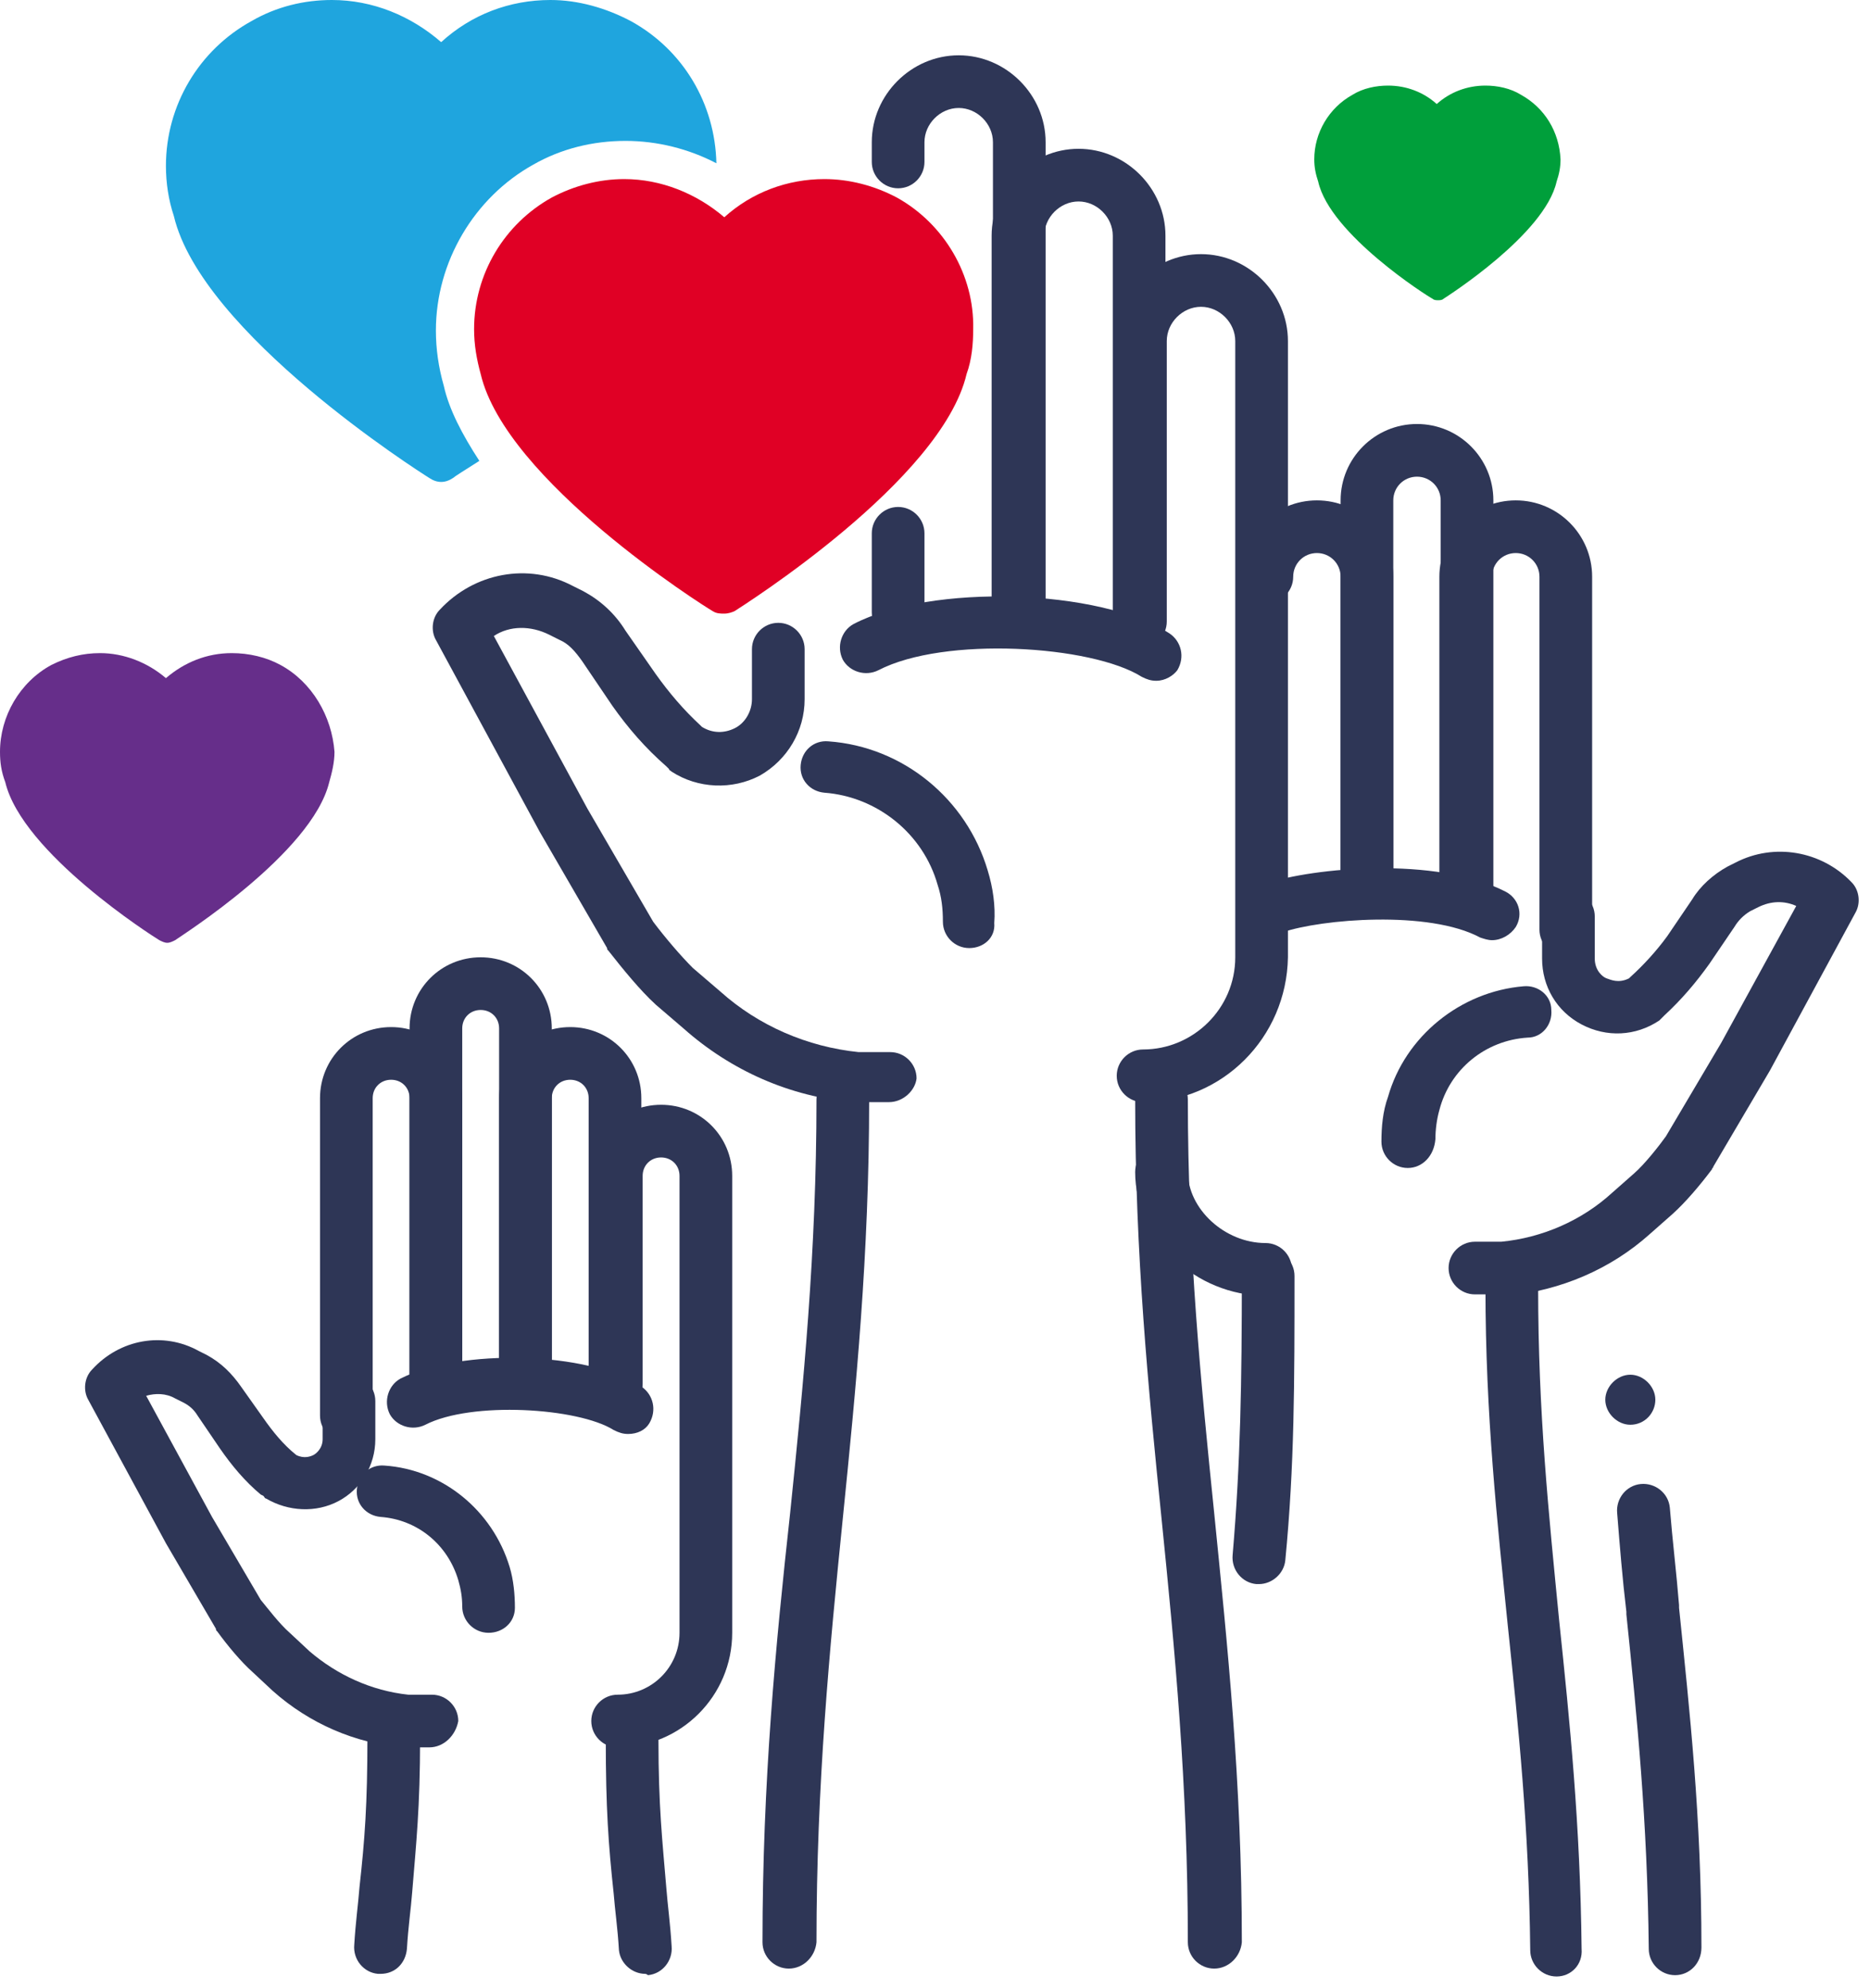 <?xml version="1.0" standalone="no"?>
<!-- Generator: Adobe Fireworks 10, Export SVG Extension by Aaron Beall (http://fireworks.abeall.com) . Version: 0.6.1  -->
<!DOCTYPE svg PUBLIC "-//W3C//DTD SVG 1.1//EN" "http://www.w3.org/Graphics/SVG/1.1/DTD/svg11.dtd">
<svg id="Untitled-P%E1gina%201" viewBox="0 0 142 151" style="background-color:#ffffff00" version="1.1"
	xmlns="http://www.w3.org/2000/svg" xmlns:xlink="http://www.w3.org/1999/xlink" xml:space="preserve"
	x="0px" y="0px" width="142px" height="151px"
>
	<g id="Capa%201">
		<g>
			<path id="st0" d="M 21.3 50.5 C 20.2 49.9 18.9 49.6 17.6 49.6 C 15.7 49.6 14 50.3 12.6 51.5 C 11.2 50.3 9.4 49.6 7.6 49.6 C 6.3 49.6 5.1 49.9 3.9 50.5 C 1.5 51.8 0 54.4 0 57.1 C 0 57.9 0.1 58.6 0.4 59.4 C 1.7 64.8 11.6 71.1 12.1 71.4 C 12.3 71.5 12.5 71.6 12.7 71.6 C 12.9 71.6 13.1 71.5 13.3 71.4 C 13.7 71.1 23.7 64.8 25 59.4 C 25.2 58.7 25.4 57.9 25.4 57.1 C 25.2 54.4 23.7 51.8 21.3 50.5 L 21.3 50.5 L 21.3 50.5 Z" fill="#662e8a"/>
			<path id="st02" d="M 68.1 15 C 66.4 14.1 64.5 13.6 62.6 13.6 C 59.8 13.6 57.1 14.6 55 16.5 C 52.9 14.7 50.2 13.6 47.4 13.6 C 45.5 13.6 43.6 14.1 41.9 15 C 38.3 17 36 20.8 36 25 C 36 26.2 36.2 27.3 36.5 28.4 C 38.4 36.5 53.4 46 54.1 46.4 C 54.4 46.6 54.7 46.6 55 46.6 C 55.3 46.6 55.6 46.5 55.8 46.4 C 56.4 46 71.5 36.5 73.4 28.4 C 73.8 27.3 73.9 26.1 73.9 25 C 74 20.9 71.7 17 68.1 15 L 68.1 15 L 68.1 15 Z" fill="#e00025"/>
			<path id="st03" d="M 115.5 7.2 C 114.7 6.7 113.7 6.5 112.8 6.5 C 111.4 6.5 110.1 7 109.1 7.9 C 108.1 7 106.8 6.5 105.4 6.5 C 104.5 6.5 103.5 6.7 102.7 7.2 C 100.9 8.2 99.8 10.1 99.8 12.1 C 99.8 12.7 99.9 13.2 100.1 13.8 C 101 17.8 108.4 22.5 108.8 22.7 C 108.9 22.8 109.1 22.8 109.2 22.8 C 109.3 22.8 109.5 22.8 109.6 22.7 C 109.9 22.5 117.3 17.8 118.2 13.8 C 118.4 13.2 118.5 12.7 118.5 12.1 C 118.4 10 117.3 8.2 115.5 7.2 L 115.5 7.2 L 115.5 7.2 Z" fill="#009f3b"/>
			<path id="st1" d="M 33.7 29.3 C 33.3 27.9 33.1 26.5 33.1 25.1 C 33.1 19.9 36 15 40.5 12.5 C 42.6 11.3 45 10.7 47.5 10.7 C 49.9 10.7 52.3 11.3 54.4 12.4 C 54.3 7.9 51.9 3.8 47.9 1.6 C 46 0.6 43.9 0 41.8 0 C 38.7 0 35.8 1.1 33.5 3.2 C 31.2 1.2 28.3 0 25.2 0 C 23.1 0 21 0.5 19.1 1.6 C 15.1 3.8 12.6 8 12.6 12.6 C 12.6 13.9 12.8 15.2 13.2 16.4 C 15.3 25.3 31.8 35.8 32.6 36.3 C 32.9 36.5 33.2 36.6 33.5 36.6 C 33.8 36.6 34.1 36.5 34.4 36.3 C 34.5 36.2 35.3 35.7 36.4 35 C 35.1 33 34.1 31.1 33.7 29.3 L 33.7 29.3 Z" fill="#1fa5de"/>
			<path id="st2" d="M 125.7 106.3 C 125.7 105.3 124.8 104.4 123.8 104.4 C 122.8 104.4 121.9 105.3 121.9 106.3 C 121.9 107.3 122.8 108.2 123.8 108.2 C 124.9 108.2 125.7 107.3 125.7 106.3 L 125.7 106.3 Z" fill="#2e3656"/>
			<g>
				<path d="M 46.7 106.6 C 45.6 106.6 44.7 105.7 44.7 104.6 L 44.7 83.4 C 44.7 82.6 44.1 82 43.3 82 C 42.5 82 41.9 82.6 41.9 83.4 L 41.9 104.6 C 41.9 105.7 41 106.6 39.9 106.6 C 38.8 106.6 37.9 105.7 37.9 104.6 L 37.9 83.4 C 37.9 80.4 40.3 78 43.3 78 C 46.3 78 48.7 80.4 48.7 83.4 L 48.7 104.6 C 48.7 105.7 47.8 106.6 46.7 106.6 L 46.7 106.6 Z" fill="#2e3656"/>
				<path d="M 39.9 106.6 C 38.8 106.6 37.9 105.7 37.9 104.6 L 37.9 78.1 C 37.9 77.3 37.3 76.7 36.5 76.7 C 35.7 76.7 35.1 77.3 35.1 78.1 L 35.1 104.6 C 35.1 105.7 34.2 106.6 33.1 106.6 C 32 106.6 31.1 105.7 31.1 104.6 L 31.1 78.1 C 31.1 75.1 33.5 72.7 36.5 72.7 C 39.5 72.7 41.9 75.1 41.9 78.1 L 41.9 104.6 C 41.9 105.7 41 106.6 39.9 106.6 L 39.9 106.6 Z" fill="#2e3656"/>
				<path d="M 26.3 109.5 C 25.2 109.5 24.3 108.6 24.3 107.5 L 24.3 83.4 C 24.3 80.4 26.7 78 29.7 78 C 32.7 78 35.1 80.4 35.1 83.4 L 35.1 104.6 C 35.1 105.7 34.2 106.6 33.1 106.6 C 32 106.6 31.1 105.7 31.1 104.6 L 31.1 83.4 C 31.1 82.6 30.5 82 29.7 82 C 28.9 82 28.3 82.6 28.3 83.4 L 28.3 107.5 C 28.3 108.6 27.4 109.5 26.3 109.5 L 26.3 109.5 Z" fill="#2e3656"/>
				<path d="M 32.6 132.7 L 30.8 132.7 C 30.7 132.7 30.7 132.7 30.6 132.7 C 27 132.4 23.5 130.9 20.7 128.4 L 19.2 127 C 18.3 126.2 17.3 125 16.5 123.9 C 16.4 123.8 16.4 123.8 16.4 123.7 L 12.6 117.2 L 6.7 106.3 C 6.3 105.6 6.4 104.6 7 104 C 9.1 101.7 12.4 101.1 15.1 102.6 L 15.7 102.9 C 16.8 103.5 17.6 104.3 18.3 105.3 L 20 107.7 C 20.7 108.7 21.5 109.7 22.5 110.5 L 22.5 110.5 C 23.1 110.8 23.6 110.6 23.8 110.5 C 24 110.4 24.5 110 24.5 109.3 L 24.5 106.4 C 24.5 105.3 25.4 104.4 26.5 104.4 C 27.6 104.4 28.5 105.3 28.5 106.4 L 28.5 109.3 C 28.5 111.3 27.4 113.1 25.7 114 C 24 114.9 21.9 114.8 20.2 113.8 C 20.1 113.8 20.1 113.7 20 113.6 L 19.8 113.5 C 18.6 112.5 17.6 111.3 16.7 110 L 15 107.5 C 14.7 107 14.3 106.7 13.9 106.5 L 13.3 106.2 C 12.6 105.8 11.8 105.8 11.1 106 L 16.1 115.2 L 19.8 121.5 C 20.3 122.1 21.2 123.3 22 124 L 23.5 125.4 C 25.6 127.2 28.2 128.4 31 128.7 L 32.8 128.7 C 33.9 128.7 34.8 129.6 34.8 130.7 C 34.6 131.8 33.7 132.7 32.6 132.7 L 32.6 132.7 Z" fill="#2e3656"/>
				<path d="M 49 149.9 C 48 149.9 47.1 149.1 47 148.1 C 46.9 146.4 46.7 145.1 46.6 143.8 C 46.2 140.1 46 137.3 46 132.1 C 46 131 46.9 130.1 48 130.1 C 49.1 130.1 50 131 50 132.1 C 50 137.2 50.3 139.8 50.6 143.4 C 50.7 144.7 50.9 146.1 51 147.8 C 51.1 148.9 50.3 149.9 49.2 150 C 49.1 149.9 49 149.9 49 149.9 L 49 149.9 Z" fill="#2e3656"/>
				<path d="M 28.9 149.9 C 28.8 149.9 28.8 149.9 28.7 149.9 C 27.6 149.8 26.8 148.8 26.9 147.7 C 27 146 27.2 144.6 27.3 143.3 C 27.7 139.7 27.9 137 27.9 132 C 27.9 130.9 28.8 130 29.9 130 C 31 130 31.9 130.9 31.9 132 C 31.9 137.3 31.6 140 31.3 143.7 C 31.2 145 31 146.3 30.9 148 C 30.8 149.1 30 149.9 28.9 149.9 L 28.9 149.9 Z" fill="#2e3656"/>
				<path d="M 46.9 132.7 C 45.8 132.7 44.9 131.8 44.9 130.7 C 44.9 129.6 45.8 128.7 46.9 128.7 C 49.5 128.7 51.6 126.6 51.6 124 L 51.6 89.3 C 51.6 88.5 51 87.9 50.2 87.9 C 49.4 87.9 48.8 88.5 48.8 89.3 L 48.8 105.1 C 48.8 106.2 47.9 107.1 46.8 107.1 C 45.7 107.1 44.8 106.2 44.8 105.1 L 44.8 89.3 C 44.8 86.3 47.2 83.9 50.2 83.9 C 53.2 83.9 55.6 86.3 55.6 89.3 L 55.6 124 C 55.6 128.8 51.7 132.7 46.9 132.7 L 46.9 132.7 Z" fill="#2e3656"/>
				<path d="M 37.1 124 L 37.1 124 C 36 124 35.1 123.1 35.1 122 C 35.1 121.3 35 120.7 34.8 120 C 34 117.3 31.7 115.4 28.9 115.2 C 27.8 115.1 27 114.2 27.1 113.1 C 27.2 112 28.1 111.2 29.2 111.3 C 33.6 111.6 37.4 114.7 38.7 119 C 39 120 39.1 121.1 39.1 122.1 C 39.1 123.2 38.2 124 37.1 124 L 37.1 124 Z" fill="#2e3656"/>
				<path d="M 47.7 108.9 C 47.3 108.9 47 108.8 46.6 108.6 C 43.9 106.9 35.8 106.4 32.3 108.2 C 31.3 108.7 30.1 108.3 29.6 107.4 C 29.1 106.4 29.5 105.2 30.4 104.7 C 34.9 102.4 44.7 102.6 48.7 105.3 C 49.6 105.9 49.9 107.1 49.3 108.1 C 49 108.6 48.4 108.9 47.7 108.9 L 47.7 108.9 Z" fill="#2e3656"/>
			</g>
			<g>
				<path d="M 86.5 48.5 C 85.4 48.5 84.5 47.6 84.5 46.5 L 84.5 17.9 C 84.5 16.5 83.3 15.3 81.9 15.3 C 80.5 15.3 79.3 16.5 79.3 17.9 L 79.3 46.5 C 79.3 47.6 78.4 48.5 77.3 48.5 C 76.2 48.5 75.3 47.6 75.3 46.5 L 75.3 17.9 C 75.3 14.3 78.3 11.3 81.9 11.3 C 85.5 11.3 88.5 14.3 88.5 17.9 L 88.5 46.5 C 88.5 47.6 87.7 48.5 86.5 48.5 L 86.5 48.5 Z" fill="#2e3656"/>
				<path d="M 68.2 48.5 C 67.1 48.5 66.2 47.6 66.2 46.5 L 66.2 40.5 C 66.2 39.4 67.1 38.5 68.2 38.5 C 69.3 38.5 70.2 39.4 70.2 40.5 L 70.2 46.5 C 70.2 47.6 69.3 48.5 68.2 48.5 L 68.2 48.5 Z" fill="#2e3656"/>
				<path d="M 77.4 48.5 C 76.3 48.5 75.4 47.6 75.4 46.5 L 75.4 10.8 C 75.4 9.4 74.2 8.2 72.8 8.2 C 71.4 8.2 70.2 9.4 70.2 10.8 L 70.2 12.3 C 70.2 13.4 69.3 14.3 68.2 14.3 C 67.1 14.3 66.2 13.4 66.2 12.3 L 66.2 10.8 C 66.2 7.2 69.2 4.2 72.8 4.2 C 76.4 4.2 79.4 7.2 79.4 10.8 L 79.4 46.5 C 79.4 47.6 78.5 48.5 77.4 48.5 L 77.4 48.5 Z" fill="#2e3656"/>
				<path d="M 67.5 83.7 L 65 83.7 C 64.9 83.7 64.9 83.7 64.8 83.7 C 60 83.3 55.5 81.3 51.9 78.1 L 49.8 76.3 C 48.6 75.2 47.3 73.6 46.2 72.2 C 46.1 72.1 46.1 72.1 46.1 72 L 41 63.2 L 33.1 48.6 C 32.7 47.9 32.8 46.9 33.4 46.3 C 36 43.5 40.1 42.7 43.5 44.5 L 44.3 44.9 C 45.6 45.6 46.7 46.6 47.5 47.9 L 49.8 51.2 C 50.8 52.6 51.9 53.9 53.2 55.1 L 53.3 55.2 C 54.1 55.7 55 55.7 55.8 55.3 C 56.6 54.9 57.1 54 57.1 53.1 L 57.1 49.3 C 57.1 48.2 58 47.3 59.1 47.3 C 60.2 47.3 61.1 48.2 61.1 49.3 L 61.1 53.1 C 61.1 55.5 59.8 57.7 57.7 58.9 C 55.6 60 53 59.9 51 58.6 C 50.9 58.5 50.8 58.5 50.8 58.4 L 50.6 58.2 C 49 56.8 47.7 55.3 46.5 53.6 L 44.2 50.2 C 43.7 49.5 43.2 48.9 42.5 48.6 L 41.7 48.2 C 40.3 47.5 38.7 47.5 37.5 48.3 L 44.6 61.4 L 49.6 70 C 50.5 71.2 51.7 72.6 52.6 73.5 L 54.7 75.3 C 57.6 77.9 61.3 79.5 65.2 79.9 L 67.6 79.9 C 68.7 79.9 69.6 80.8 69.6 81.9 C 69.5 82.8 68.6 83.7 67.5 83.7 L 67.5 83.7 Z" fill="#2e3656"/>
				<path d="M 92.2 149.5 C 91.1 149.5 90.2 148.6 90.2 147.5 C 90.2 135.5 89.2 125.2 88.2 115.3 C 87.2 105.5 86.2 95.3 86.2 83.5 C 86.2 82.4 87.1 81.5 88.2 81.5 C 89.3 81.5 90.2 82.4 90.2 83.5 C 90.2 95.1 91.2 105.1 92.2 114.9 C 93.2 124.9 94.3 135.3 94.3 147.5 C 94.2 148.6 93.3 149.5 92.2 149.5 L 92.2 149.5 Z" fill="#2e3656"/>
				<path d="M 59.9 149.5 C 58.8 149.5 57.9 148.6 57.9 147.5 C 57.9 135.3 58.9 124.9 60 114.9 C 61 105.2 62 95.1 62 83.5 C 62 82.4 62.9 81.5 64 81.5 C 65.1 81.5 66 82.4 66 83.5 C 66 95.3 65 105.4 64 115.3 C 63 125.2 62 135.5 62 147.5 C 61.9 148.6 61 149.5 59.9 149.5 L 59.9 149.5 Z" fill="#2e3656"/>
				<path d="M 86.8 83.7 C 85.7 83.7 84.8 82.8 84.8 81.7 C 84.8 80.6 85.7 79.7 86.8 79.7 C 90.6 79.7 93.8 76.6 93.8 72.7 L 93.8 25.9 C 93.8 24.5 92.6 23.3 91.2 23.3 C 89.8 23.3 88.6 24.5 88.6 25.9 L 88.6 47.2 C 88.6 48.3 87.7 49.2 86.6 49.2 C 85.5 49.2 84.6 48.3 84.6 47.2 L 84.6 25.9 C 84.6 22.3 87.6 19.3 91.2 19.3 C 94.8 19.3 97.8 22.3 97.8 25.9 L 97.8 72.7 C 97.7 78.8 92.8 83.7 86.8 83.7 L 86.8 83.7 Z" fill="#2e3656"/>
				<path d="M 73.6 72 L 73.6 72 C 72.5 72 71.6 71.1 71.6 70 C 71.6 69 71.5 68.1 71.2 67.2 C 70.1 63.3 66.6 60.5 62.6 60.2 C 61.5 60.1 60.7 59.2 60.8 58.1 C 60.9 57 61.8 56.2 62.9 56.3 C 68.6 56.7 73.4 60.7 75 66.1 C 75.4 67.4 75.6 68.8 75.5 70.1 C 75.6 71.2 74.7 72 73.6 72 L 73.6 72 Z" fill="#2e3656"/>
				<path d="M 87.8 51.7 C 87.4 51.7 87.1 51.6 86.7 51.4 C 82.9 49 71.7 48.3 66.7 50.9 C 65.7 51.4 64.5 51 64 50.1 C 63.5 49.1 63.9 47.9 64.8 47.4 C 70.7 44.3 83.5 44.7 88.8 48.1 C 89.7 48.7 90 49.9 89.4 50.9 C 89.1 51.3 88.5 51.7 87.8 51.7 L 87.8 51.7 Z" fill="#2e3656"/>
			</g>
			<g>
				<path d="M 103.8 69.4 C 102.7 69.4 101.8 68.5 101.8 67.4 L 101.8 43.8 C 101.8 42.8 101 42 100 42 C 99 42 98.2 42.8 98.2 43.8 C 98.2 44.9 97.3 45.8 96.2 45.8 C 95.1 45.8 94.2 44.9 94.2 43.8 C 94.2 40.6 96.8 38 100 38 C 103.2 38 105.8 40.6 105.8 43.8 L 105.8 67.4 C 105.8 68.5 104.9 69.4 103.8 69.4 L 103.8 69.4 Z" fill="#2e3656"/>
				<path d="M 111.4 69.4 C 110.3 69.4 109.4 68.5 109.4 67.4 L 109.4 38 C 109.4 37 108.6 36.2 107.6 36.2 C 106.6 36.2 105.8 37 105.8 38 L 105.8 67.4 C 105.8 68.5 104.9 69.4 103.8 69.4 C 102.7 69.4 101.8 68.5 101.8 67.4 L 101.8 38 C 101.8 34.8 104.4 32.2 107.6 32.2 C 110.8 32.2 113.4 34.8 113.4 38 L 113.4 67.4 C 113.4 68.5 112.5 69.4 111.4 69.4 L 111.4 69.4 Z" fill="#2e3656"/>
				<path d="M 118.9 72.6 C 117.8 72.6 116.9 71.7 116.9 70.6 L 116.9 43.8 C 116.9 42.8 116.1 42 115.1 42 C 114.1 42 113.3 42.8 113.3 43.8 L 113.3 67.4 C 113.3 68.5 112.4 69.4 111.3 69.4 C 110.2 69.4 109.3 68.5 109.3 67.4 L 109.3 43.8 C 109.3 40.6 111.9 38 115.1 38 C 118.3 38 120.9 40.6 120.9 43.8 L 120.9 70.6 C 120.9 71.7 120 72.6 118.9 72.6 L 118.9 72.6 Z" fill="#2e3656"/>
				<path d="M 114 98.3 L 112 98.3 C 110.9 98.3 110 97.4 110 96.3 C 110 95.2 110.9 94.3 112 94.3 L 114 94.3 C 117.1 94 120.1 92.7 122.4 90.6 L 124.1 89.1 C 124.9 88.4 126 87 126.5 86.3 L 130.7 79.2 L 136.4 68.8 C 135.5 68.4 134.5 68.4 133.5 68.9 L 132.9 69.2 C 132.4 69.5 132 69.9 131.7 70.4 L 129.8 73.2 C 128.8 74.6 127.7 75.9 126.4 77.1 L 126.2 77.3 C 126.1 77.4 126.1 77.4 126 77.5 C 124.2 78.7 122 78.8 120.1 77.8 C 118.2 76.8 117.1 74.9 117.1 72.8 L 117.1 69.6 C 117.1 68.5 118 67.6 119.1 67.6 C 120.2 67.6 121.1 68.5 121.1 69.6 L 121.1 72.8 C 121.1 73.7 121.7 74.2 122 74.3 C 122.3 74.4 122.9 74.7 123.7 74.3 L 123.8 74.2 C 124.8 73.3 125.8 72.2 126.6 71.1 L 128.5 68.3 C 129.1 67.3 130.1 66.4 131.2 65.8 L 131.8 65.5 C 134.7 64 138.3 64.6 140.6 67 C 141.2 67.6 141.3 68.6 140.9 69.3 L 134.4 81.3 L 130.1 88.6 C 130.1 88.7 130 88.7 130 88.8 C 129.1 90 128 91.3 127 92.2 L 125.3 93.7 C 122.3 96.4 118.5 98 114.5 98.4 C 114.1 98.3 114.1 98.3 114 98.3 L 114 98.3 Z" fill="#2e3656"/>
				<path d="M 95.6 120.3 C 95.5 120.3 95.5 120.3 95.4 120.3 C 94.3 120.2 93.5 119.2 93.6 118.1 C 94.2 111.1 94.3 104.9 94.3 96.9 C 94.3 95.8 95.2 94.9 96.3 94.9 C 97.4 94.9 98.3 95.8 98.3 96.9 C 98.3 105 98.3 111.3 97.6 118.5 C 97.5 119.5 96.6 120.3 95.6 120.3 L 95.6 120.3 Z" fill="#2e3656"/>
				<path d="M 127.2 150 C 126.1 150 125.2 149.1 125.2 148 C 125.1 138.3 124.3 130.3 123.5 122.6 L 123.5 122.4 C 123.2 119.9 123 117.4 122.8 114.9 C 122.7 113.8 123.5 112.8 124.6 112.7 C 125.7 112.6 126.7 113.4 126.8 114.5 C 127 117 127.3 119.4 127.5 121.9 L 127.5 122.1 C 128.3 129.9 129.2 138 129.2 147.9 C 129.2 149.1 128.3 150 127.2 150 L 127.2 150 L 127.2 150 Z" fill="#2e3656"/>
				<path d="M 118.2 150.1 C 117.1 150.1 116.2 149.2 116.2 148.1 C 116.1 138.8 115.3 131.1 114.5 123.5 C 113.7 115.6 112.8 107.5 112.8 97.8 C 112.8 96.7 113.7 95.8 114.8 95.8 C 115.9 95.8 116.8 96.7 116.8 97.8 C 116.8 107.3 117.6 114.9 118.4 123.1 C 119.2 130.7 120 138.6 120.1 148 C 120.2 149.2 119.3 150.1 118.2 150.1 L 118.2 150.1 L 118.2 150.1 Z" fill="#2e3656"/>
				<path d="M 96.1 98.4 C 90.8 98.4 86.2 94.1 86.2 89 C 86.2 87.9 87.1 87 88.2 87 C 89.3 87 90.2 87.9 90.2 89 C 90.2 91.8 93 94.4 96.1 94.4 C 97.2 94.4 98.1 95.3 98.1 96.4 C 98.1 97.5 97.2 98.4 96.1 98.4 L 96.1 98.4 Z" fill="#2e3656"/>
				<path d="M 106.9 88.7 C 105.8 88.7 104.9 87.8 104.9 86.7 C 104.9 85.6 105 84.4 105.4 83.3 C 106.7 78.7 110.9 75.3 115.7 74.9 C 116.8 74.8 117.8 75.6 117.8 76.7 C 117.9 77.8 117.1 78.8 116 78.8 C 112.8 79 110.1 81.2 109.3 84.3 C 109.1 85 109 85.8 109 86.5 C 108.9 87.8 108 88.7 106.9 88.7 L 106.9 88.7 L 106.9 88.7 Z" fill="#2e3656"/>
				<path d="M 113.3 71.4 C 113 71.4 112.7 71.3 112.4 71.2 C 108.5 69.1 100.3 69.8 97.4 70.8 C 96.4 71.2 95.2 70.6 94.9 69.6 C 94.5 68.6 95.1 67.4 96.1 67.1 C 99.7 65.9 109 65 114.3 67.7 C 115.3 68.2 115.7 69.4 115.1 70.4 C 114.7 71 114 71.4 113.3 71.4 L 113.3 71.4 Z" fill="#2e3656"/>
			</g>
		</g>
	</g>
</svg>